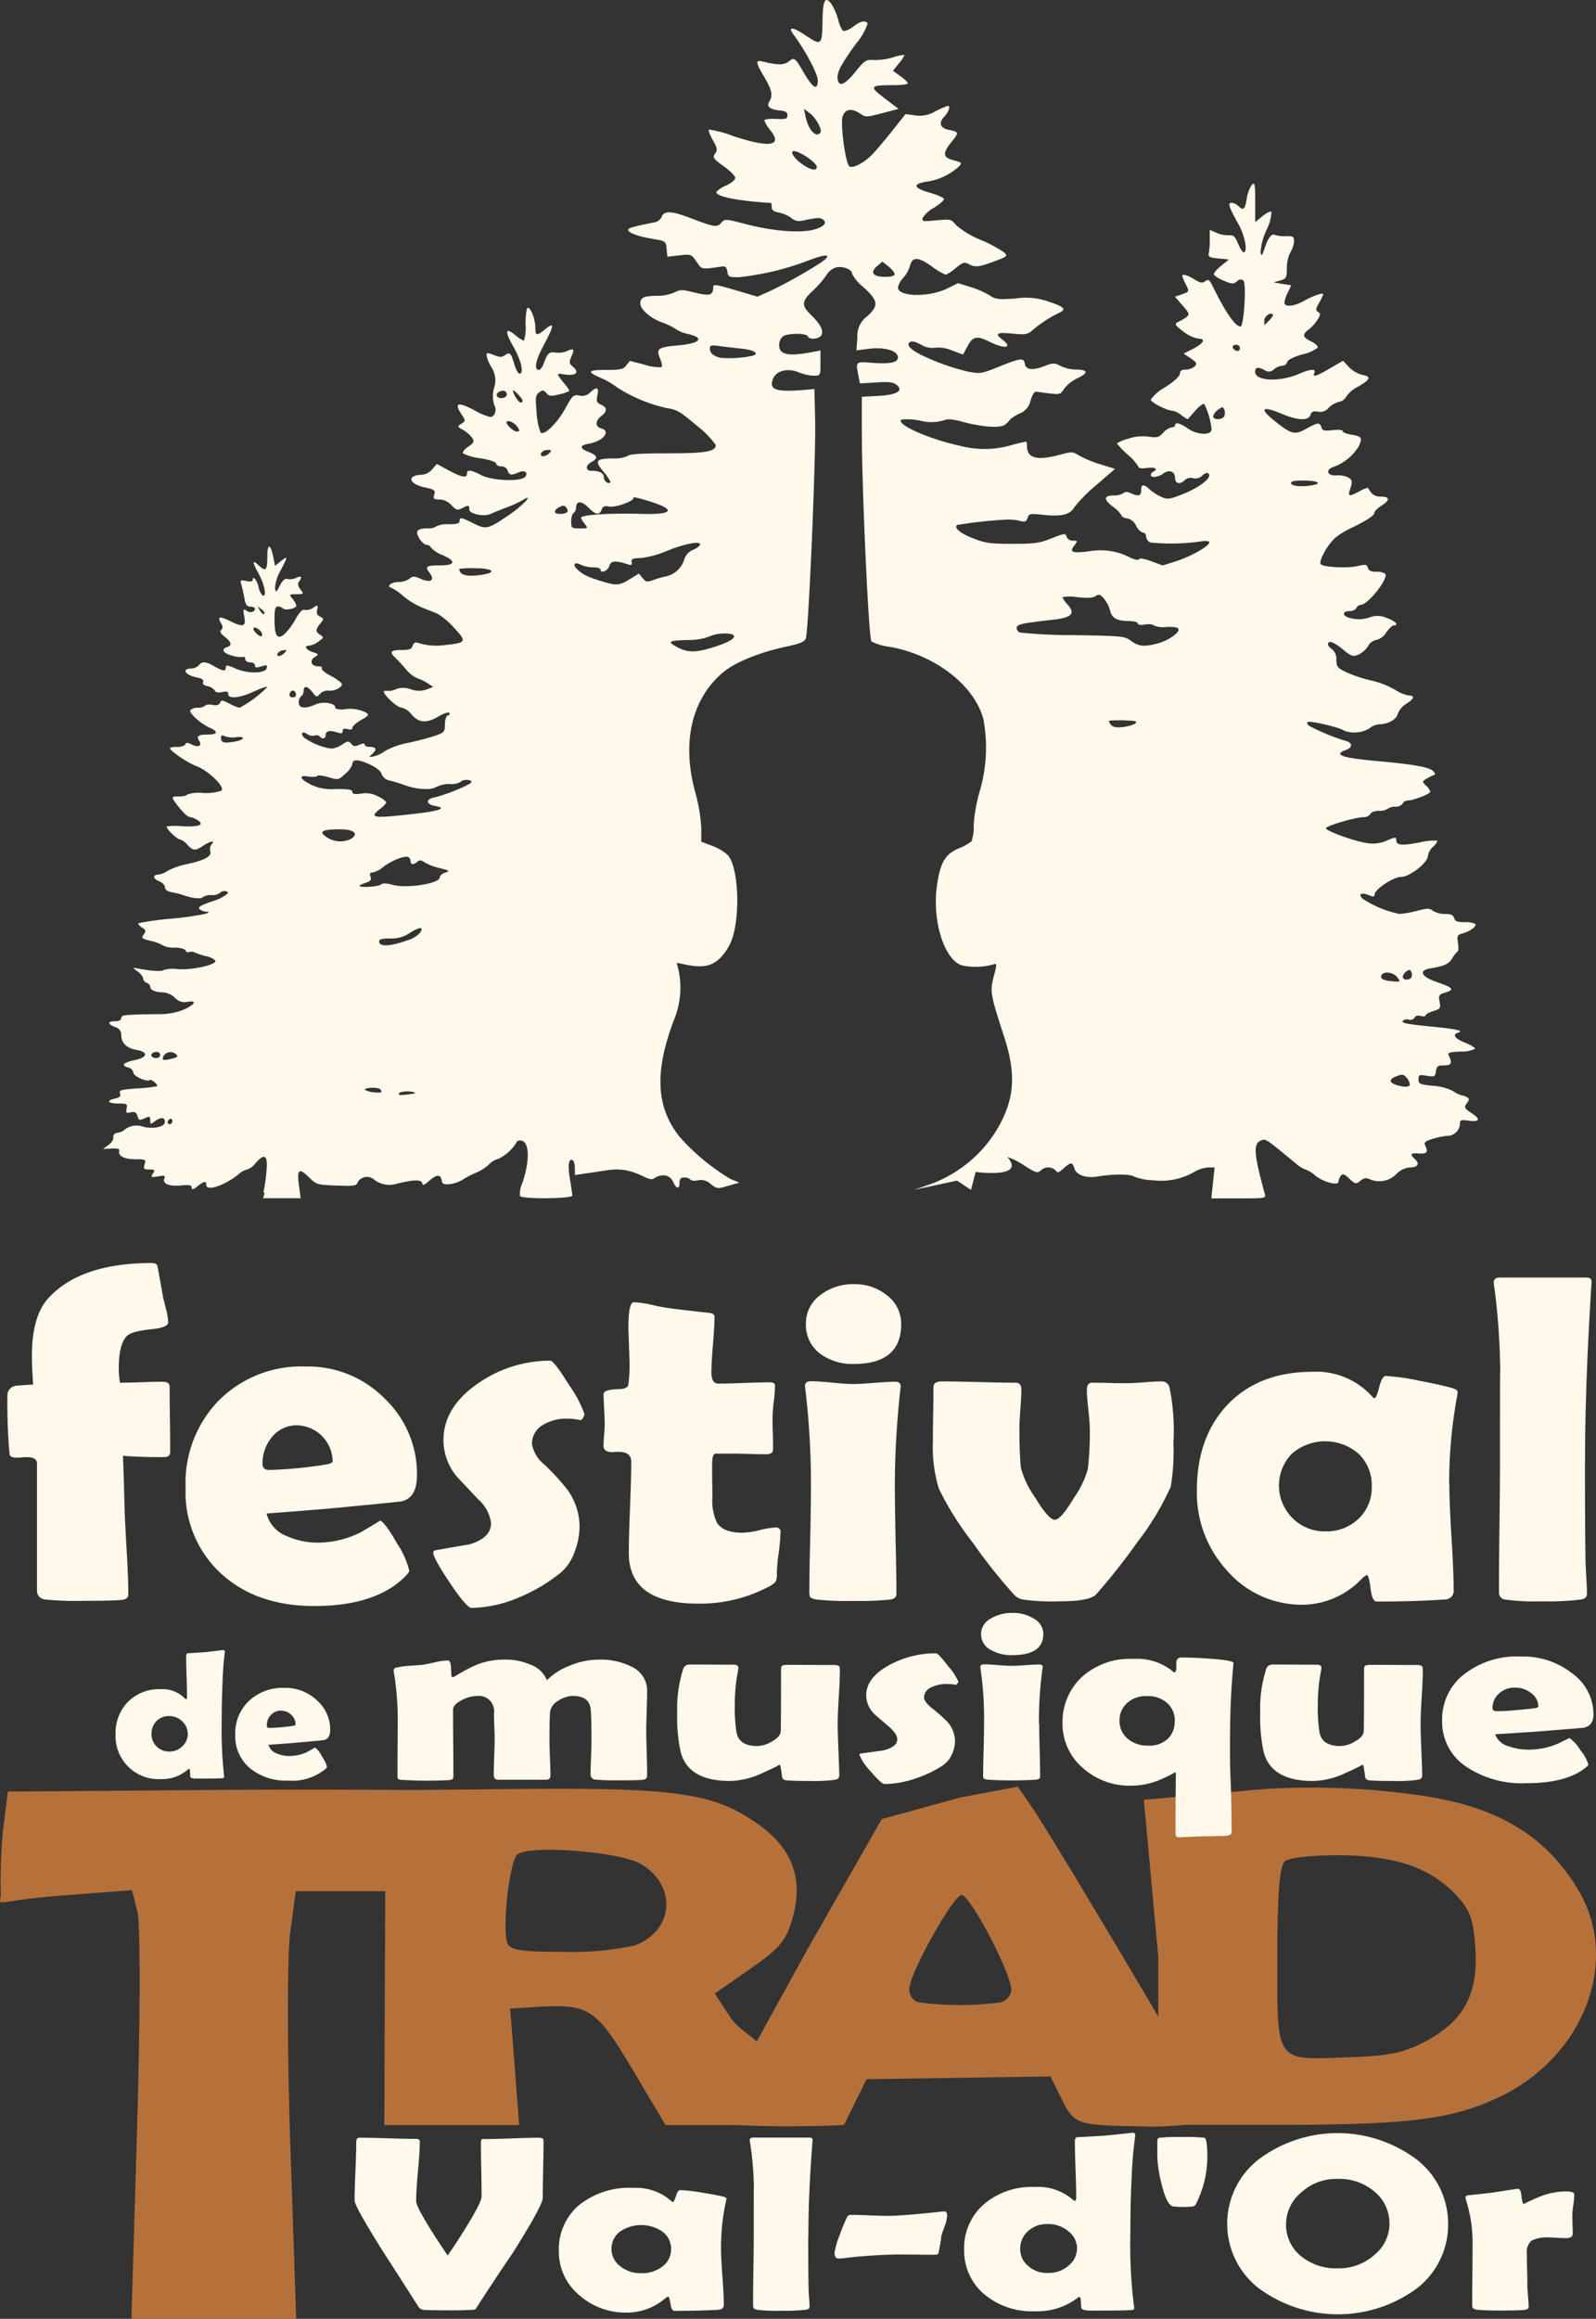 <svg xmlns="http://www.w3.org/2000/svg" width="194.171" height="281.916" viewBox="0 0 194.171 281.916">
  <rect x="0" y="0" width="194.171" height="281.916" fill="#333333" stroke="none"/>
  <defs>
    <style>
      .cls-1 {
        fill: #B6713B;
      }

      .cls-2 {
        fill: #FFF9EB;
      }
    </style>
  </defs>
  <g id="logo-footer-2" transform="translate(-27.96 -33.874)">
    <path id="Tracé_276" data-name="Tracé 276" class="cls-1" d="M201.28,282.12c4.72-2.48,6.53-5.77,6.18-11.25-.24-3.75-.63-4.81-2.52-6.78-3.12-3.23-7.41-4.64-14.19-4.66-3.27,0-5.9.29-6.46.73-.66.53-.93,4.01-.93,11.73,0,12.94-.36,12.44,8.76,12.1,4.91-.18,6.59-.53,9.17-1.88Zm-32.4-10.32-1.76-19.11,14.67-1.31a92.675,92.675,0,0,1,17.98.64c10.02,1.26,16.16,4.8,20.25,11.71,5.13,8.66.55,20.37-9.85,25.19-5.69,2.64-10.91,3.28-26.82,3.29H168.88Z"/>
    <path id="Tracé_277" data-name="Tracé 277" class="cls-1" d="M149.68,277.33a1.8,1.8,0,0,0,1.32-1.52c0-2.04-5.14-11.79-6.09-11.55-1.13.29-6.27,9.53-6.32,11.38a1.666,1.666,0,0,0,1,1.65,37.87,37.87,0,0,0,10.09.03Zm-34.85,14.22c.3-.58,5.44-9.92,11.41-20.76l9-15.76,9.58-2.63,6.97-1.31,1.66,2.42c2.95,4.32,22.44,37.14,22.44,37.92,0,.18-3.79,1.08-8.42.98-9.03-.19-8.72-.07-10.71-4.06l-1-2.03-11.19.17-11.18.17-1.38,2.78-1.37,2.78c-2.57.2-16.33.42-15.8-.7Z"/>
    <path id="Tracé_278" data-name="Tracé 278" class="cls-1" d="M105.22,270.38c4.8-1.82,5.13-7.42.58-9.95-2.63-1.46-13.34-2.27-14.88-1.11-1,.74-1.94,9.43-1.19,10.9.39.76,1.87.96,6.95.96a36.135,36.135,0,0,0,8.53-.79ZM74.8,271.8l.08-20.27,16.73-.16c19.22-.18,23.44.64,28.61,4.31,4.1,2.91,5.47,6.52,4.22,11.17-.78,2.92-1.53,3.83-5.21,6.39l-4.31,3,1.8,2.76c1.13,1.97,4.97,3.38,4.43,5.34-.1.26.96,2.14,2.33,4.18l2.5,3.71H108.93l-4.03-6.78c-4.42-7.41-5.28-7.97-11.63-7.58l-3.24.2.55,7.08.54,7.08H74.72l.07-20.42Z"/>
    <path id="Tracé_279" data-name="Tracé 279" class="cls-2" d="M106.7,249.69q0,.525-.57.57c-.38.04-1.33.06-2.84.06a27.415,27.415,0,0,1-2.91-.09.631.631,0,0,1-.57-.72q0-.675.06-2.01c.03-.91.05-1.58.05-2.03,0-1.72-.03-2.94-.08-3.66-.08-1.17-.8-1.75-2.17-1.75a3.29,3.29,0,0,0-1.8.59,1.918,1.918,0,0,0-.98,1.28c-.05.41-.08,1.62-.08,3.62q0,.69.06,2.1c.04.94.06,1.64.06,2.11,0,.32-.19.49-.56.49H88.56c-.35,0-.53-.2-.53-.6,0-.46.02-1.15.05-2.08s.06-1.62.06-2.09c0-.36-.01-.91-.04-1.65s-.04-1.29-.04-1.66a1.853,1.853,0,0,0-2.09-2.1,3.944,3.944,0,0,0-1.82.5c-.72.36-1.07.75-1.07,1.15,0,.89,0,2.23.02,4.01s.02,3.11.02,3.99c0,.25-.04.4-.12.46a1.3,1.3,0,0,1-.59.12c-.57.04-1.48.06-2.72.06-.81,0-1.72-.03-2.74-.09a1.274,1.274,0,0,1-.55-.1.749.749,0,0,1-.08-.44c0-.78,0-1.96.01-3.51.01-1.58.02-2.75.02-3.54a36.031,36.031,0,0,0-.46-5.44,1.091,1.091,0,0,1-.04-.27.347.347,0,0,1,.27-.34,9.1,9.1,0,0,1,1.6-.23c.96-.07,1.52-.11,1.71-.13.12-.02.63-.12,1.51-.31a7.325,7.325,0,0,1,1.51-.21c.25,0,.38.35.39,1.04s.06,1.01.15,1.01a1.643,1.643,0,0,0,.44-.2,19.579,19.579,0,0,1,2.71-1.41,9.269,9.269,0,0,1,3.2-.55,7.764,7.764,0,0,1,3.15.61,3.409,3.409,0,0,1,2.01,1.9,7.807,7.807,0,0,1,2.8-1.78,9.068,9.068,0,0,1,3.47-.72,8.3,8.3,0,0,1,4.12.9,3.186,3.186,0,0,1,1.8,2.9c0,.52-.02,1.31-.05,2.36s-.06,1.82-.06,2.34c0,.62.02,1.56.06,2.8s.05,2.17.05,2.78Z"/>
    <path id="Tracé_280" data-name="Tracé 280" class="cls-2" d="M130.14,236.85c0,.73-.04,1.82-.13,3.28s-.14,2.54-.14,3.27c0,.7.03,1.77.09,3.18s.1,2.47.1,3.17c0,.27-.16.43-.48.5a19.478,19.478,0,0,1-3.09.15c-1.39,0-2.37-.03-2.91-.09a.511.511,0,0,1-.46-.35c-.03-.29-.08-.59-.12-.88-.06-.46-.15-.68-.27-.68.18,0-.46.34-1.94,1a9.753,9.753,0,0,1-4.01,1c-3.38,0-5.39-1.17-6.01-3.52a19.731,19.731,0,0,1-.42-4.74,15.712,15.712,0,0,1,.71-5.3.783.783,0,0,1,.78-.6c.59,0,1.48,0,2.68.01s2.1.01,2.68.01c.39,0,.59.13.59.38a2.386,2.386,0,0,1-.03.31,20.5,20.5,0,0,0-.4,4.07,19.17,19.17,0,0,0,.21,3.51c.22,1.08,1.06,1.62,2.51,1.62a3.653,3.653,0,0,0,1.82-.57c.67-.38,1.01-.78,1.04-1.19.03-.36.04-2.83.04-7.39,0-.33.03-.52.1-.57q.12-.15.69-.15c.63,0,1.56,0,2.82.01s2.21.01,2.83.01c.39,0,.61.08.68.23a1.443,1.443,0,0,1,.03.35h0Z"/>
    <path id="Tracé_281" data-name="Tracé 281" class="cls-2" d="M144.56,238.32c0,.1-.1.23-.29.4a4.861,4.861,0,0,0-1.07-.11,4.147,4.147,0,0,0-1.9.39,1.369,1.369,0,0,0-.92,1.25c0,.34.33.78.97,1.31a18.565,18.565,0,0,1,1.82,1.6,3.568,3.568,0,0,1,.98,2.4,3.762,3.762,0,0,1-.38,1.59,3.138,3.138,0,0,1-1.11,1.36,14.421,14.421,0,0,1-3.32,1.59,12.067,12.067,0,0,1-3.77.67c-.25,0-.83-.53-1.73-1.59a6.19,6.19,0,0,1-1.32-1.96c0-.09.07-.14.21-.16.9-.13,1.8-.25,2.7-.38,1.13-.27,1.69-.73,1.69-1.35,0-.44-.33-.93-.98-1.51-1.16-.99-1.77-1.51-1.82-1.58a3.221,3.221,0,0,1-.98-2.24c0-1.47.98-2.72,2.91-3.75a11.753,11.753,0,0,1,5.58-1.37c.2,0,.7.53,1.51,1.6a6.927,6.927,0,0,1,1.21,1.83Z"/>
    <path id="Tracé_282" data-name="Tracé 282" class="cls-2" d="M154.39,243.48c0,.72.02,1.78.06,3.21.03,1.41.05,2.48.05,3.18,0,.2-.16.33-.48.37a48.23,48.23,0,0,1-5.89,0c-.29-.04-.46-.1-.52-.19a1.143,1.143,0,0,1-.04-.44c0-.68.02-1.69.06-3.05s.05-2.4.05-3.08a41.666,41.666,0,0,0-.42-6.66,1.56,1.56,0,0,1-.03-.31c0-.2.17-.29.51-.29.36,0,.9.03,1.63.09s1.3.09,1.66.09.93-.03,1.67-.08,1.3-.08,1.66-.08c.31,0,.46.1.46.29a1.589,1.589,0,0,1-.04.28,46.656,46.656,0,0,0-.42,6.66Zm.5-10.95q0,2.565-3.75,2.57a5.028,5.028,0,0,1-2.67-.65,2.128,2.128,0,0,1,.04-3.8,4.9,4.9,0,0,1,2.63-.68,4.678,4.678,0,0,1,2.59.69,2.16,2.16,0,0,1,1.17,1.87Z"/>
    <path id="Tracé_283" data-name="Tracé 283" class="cls-2" d="M170.89,243.13a2.84,2.84,0,0,0-.86-2.14,3.478,3.478,0,0,0-2.57-.91A3.359,3.359,0,0,0,165,241a2.874,2.874,0,0,0-.84,2.09,2.8,2.8,0,0,0,.93,2.12,3.737,3.737,0,0,0,2.57.89,3.235,3.235,0,0,0,2.43-.88,2.829,2.829,0,0,0,.78-2.1Zm6.71,1.98v2.14c0,.81.03,2.05.1,3.7s.1,4.79.1,5.61c0,.3-.2.46-.6.5-1.58.08-2.88.04-4.29.12-.69.04-1.21.06-1.55.06-.26,0-.38-.15-.38-.45,0-.59,0-3.39.01-4.58s.02-2.08.02-2.67c0-.14-.05-.21-.17-.21.2,0-.31.27-1.55.83a8.985,8.985,0,0,1-3.59.81,8.553,8.553,0,0,1-6.21-2.34,7.035,7.035,0,0,1-2.26-5.24,7.464,7.464,0,0,1,2.18-5.47,8.661,8.661,0,0,1,6.4-2.36,6.9,6.9,0,0,1,4.68,1.39,1.592,1.592,0,0,0,.39.27.8.8,0,0,0,.19-.61v-.65a.57.57,0,0,1,.65-.57c1.05,0,2.23.05,3.55.15,1.84.13,2.76.31,2.76.52l-.03.35q-.39,4.05-.39,8.69Z"/>
    <path id="Tracé_284" data-name="Tracé 284" class="cls-2" d="M201.06,236.85c0,.73-.04,1.82-.13,3.28s-.14,2.54-.14,3.27c0,.7.03,1.77.09,3.18s.1,2.47.1,3.17c0,.27-.16.43-.48.5a19.322,19.322,0,0,1-3.08.15q-2.1,0-2.91-.09a.49.49,0,0,1-.46-.35c-.03-.29-.08-.59-.12-.88-.06-.46-.15-.68-.27-.68.18,0-.46.34-1.94,1a9.753,9.753,0,0,1-4.01,1c-3.38,0-5.39-1.17-6.01-3.52a19.731,19.731,0,0,1-.42-4.74,15.712,15.712,0,0,1,.71-5.3.783.783,0,0,1,.78-.6c.59,0,1.48,0,2.68.01s2.09.01,2.68.01c.4,0,.59.13.59.38a2.385,2.385,0,0,1-.03.31,20.5,20.5,0,0,0-.4,4.07,19.17,19.17,0,0,0,.21,3.51c.23,1.08,1.07,1.62,2.51,1.62a3.653,3.653,0,0,0,1.82-.57c.67-.38,1.01-.78,1.04-1.19.03-.36.04-2.83.04-7.39,0-.33.03-.52.1-.57q.12-.15.69-.15c.63,0,1.56,0,2.82.01s2.21.01,2.83.01c.38,0,.61.08.67.23a1.443,1.443,0,0,1,.03.35h0Z"/>
    <path id="Tracé_285" data-name="Tracé 285" class="cls-2" d="M215.12,241.35a2.027,2.027,0,0,0-.85-1.61,3.066,3.066,0,0,0-2.01-.69,2.706,2.706,0,0,0-1.99.78,2.3,2.3,0,0,0-.73,1.7c0,.26.18.39.53.39.95,0,2.42-.12,4.41-.34.42-.05.63-.12.63-.23Zm6.71.89c0,1-.42,1.55-1.25,1.7-.14.01-1.46.12-3.97.32-1.51.13-3.75.28-6.75.46a2.373,2.373,0,0,0,1.63,1.46,7.336,7.336,0,0,0,2.53.41,9.007,9.007,0,0,0,3.43-.71c.48-.23.97-.47,1.45-.7a4.546,4.546,0,0,1,1.34,1.5,4.8,4.8,0,0,1,.96,1.72c0,.07-.1.19-.29.34q-2.34,1.935-7.27,1.93a12.153,12.153,0,0,1-7.36-2.05,6.519,6.519,0,0,1-2.87-5.56,6.9,6.9,0,0,1,2.57-5.55,10.451,10.451,0,0,1,7.02-2.24,9.622,9.622,0,0,1,6.25,2.06,6.13,6.13,0,0,1,2.57,4.9Z"/>
    <path id="Tracé_286" data-name="Tracé 286" class="cls-2" d="M50.8,244.65a2.035,2.035,0,0,0-.66-1.49,2.2,2.2,0,0,0-1.6-.65,2.05,2.05,0,0,0-1.58.65,2.2,2.2,0,0,0-.57,1.53,2.116,2.116,0,0,0,2.15,2.13,2.233,2.233,0,0,0,1.62-.65,2.09,2.09,0,0,0,.65-1.52Zm4.53-9.91c0-.16-.03.08-.1.71-.09.8-.16,1.82-.2,3.06-.06,1.41-.1,3.01-.1,4.81a50.518,50.518,0,0,0,.28,6.34c.01.14.02.23.02.26,0,.08-.06.12-.18.14-.29.03-1.35.05-3.19.05-.44,0-.68-.07-.75-.22-.01-.27-.03-.55-.05-.82a.285.285,0,0,0-.09-.17.562.562,0,0,0-.18.13,4.709,4.709,0,0,1-3.25,1.14,5.227,5.227,0,0,1-5.52-5.44,5.426,5.426,0,0,1,1.43-3.87,5.325,5.325,0,0,1,4.09-1.62,3.751,3.751,0,0,1,2.82,1.04c.12.12.19.17.24.17.08,0,.11-.09.11-.28,0-.55-.01-1.38-.05-2.48s-.05-1.92-.05-2.47c0-.21.06-.33.19-.35.51-.03,1.22-.07,2.12-.13,1.61-.19,2.32-.27,2.13-.27a.239.239,0,0,1,.27.27Z"/>
    <path id="Tracé_287" data-name="Tracé 287" class="cls-2" d="M63.92,243.53a1.6,1.6,0,0,0-.53-1.18,1.776,1.776,0,0,0-1.26-.5,1.6,1.6,0,0,0-1.25.57,1.817,1.817,0,0,0-.46,1.24c0,.19.11.29.33.29a24.351,24.351,0,0,0,2.77-.24c.26-.03.4-.1.4-.17Zm4.21.66c0,.73-.27,1.14-.78,1.24-.09.01-.92.1-2.49.24-.94.09-2.36.2-4.23.33a1.572,1.572,0,0,0,1.02,1.06,3.776,3.776,0,0,0,1.58.3,5.054,5.054,0,0,0,2.16-.51c.3-.18.61-.35.91-.52a3.288,3.288,0,0,1,.84,1.1,3.786,3.786,0,0,1,.6,1.26c0,.05-.06.13-.18.25A6.386,6.386,0,0,1,63,250.35a6.912,6.912,0,0,1-4.62-1.49,5.079,5.079,0,0,1-1.8-4.07,5.439,5.439,0,0,1,1.61-4.07,5.986,5.986,0,0,1,4.4-1.64,5.5,5.5,0,0,1,3.92,1.51,4.73,4.73,0,0,1,1.62,3.59Z"/>
    <path id="Tracé_288" data-name="Tracé 288" class="cls-2" d="M82.33,314.75c-1.7,0-2.66-.02-2.9-.06a.874.874,0,0,1-.6-.43q-2.145-3.36-4.32-6.73-3.4-5.415-3.41-6.13c0-.79.03-1.97.1-3.54s.1-2.76.1-3.54c0-.37.13-.55.38-.55.75,0,1.9.02,3.43.07s2.68.07,3.45.07c.31,0,.47.1.47.31,0,.81-.07,2.02-.22,3.63s-.22,2.83-.22,3.63q0,.93,3.83,6.61c.69-.98,1.48-2.19,2.36-3.62,1.18-1.93,1.77-3.11,1.77-3.55,0-.73-.01-1.82-.04-3.27s-.04-2.55-.04-3.27c0-.27.06-.42.17-.45h.6c.69,0,1.74-.03,3.14-.08s2.45-.08,3.14-.08q.57,0,.57.36c0,.77-.02,1.92-.05,3.47s-.05,2.71-.05,3.48c0,.62-1.24,2.88-3.71,6.8q-1.47,2.115-4.24,6.38a1.843,1.843,0,0,1-.25.37,1.538,1.538,0,0,1-.48.07c-.64.04-1.63.06-2.98.06Z"/>
    <path id="Tracé_289" data-name="Tracé 289" class="cls-2" d="M115.68,307.23c0,.77.06,1.9.17,3.42s.17,2.65.17,3.4c0,.4-.22.61-.66.64-1.56.09-3.34.13-5.35.13-.24,0-.4-.29-.48-.86s-.18-.86-.29-.87a1.844,1.844,0,0,0-.4.25,7.139,7.139,0,0,1-4.52,1.69,8.492,8.492,0,0,1-6.09-2.3,6.8,6.8,0,0,1-2.28-5.13,7.072,7.072,0,0,1,2.35-5.55,9.745,9.745,0,0,1,6.71-2.18,6.486,6.486,0,0,1,4.67,1.64.188.188,0,0,0,.13.07q.165,0,.39-.72c.14-.48.32-.72.52-.72a20.435,20.435,0,0,1,2.66.31c1.24.2,2.14.37,2.68.51.19.06.28.14.28.24a2.048,2.048,0,0,1-.06.31,26.243,26.243,0,0,0-.6,5.71Zm-6.07.09a2.618,2.618,0,0,0-1.01-2.1,4.589,4.589,0,0,0-5.25-.01,2.633,2.633,0,0,0,.05,4.17,3.885,3.885,0,0,0,2.56.86,4.03,4.03,0,0,0,2.62-.83,2.59,2.59,0,0,0,1.02-2.11Z"/>
    <path id="Tracé_290" data-name="Tracé 290" class="cls-2" d="M126.29,305.71c0,2.71.01,4.8.04,6.25,0,.23.02.62.06,1.18.04.51.06.9.06,1.18,0,.21-.16.33-.47.37a25.652,25.652,0,0,1-3.05.12,20.67,20.67,0,0,1-2.88-.12c-.28-.05-.43-.18-.47-.4v-.64c0-.88.01-2.21.04-3.97s.04-3.08.04-3.96c0-4.18,0-6.08.02-5.71a38.557,38.557,0,0,0-.47-5.68.963.963,0,0,1-.04-.25c0-.22.16-.33.49-.33h6.73c.31,0,.46.1.43.31l-.02.27q-.5,6.435-.49,11.39Z"/>
    <path id="Tracé_291" data-name="Tracé 291" class="cls-2" d="M143.19,303.21a3.994,3.994,0,0,1-.26,1.21c-.15.4-.29.8-.43,1.21q-.075.75-.36,2.16-.06.21-.45.21c-.48,0-1.2,0-2.16-.02-.96,0-1.69-.01-2.18-.01-1.32,0-3.09.09-5.31.28-.13.01-.46.05-1.02.12a8.216,8.216,0,0,1-1.04.09c-.33,0-.49-.24-.49-.73a9.992,9.992,0,0,1,.64-2.16,21.712,21.712,0,0,1,.9-2.18.509.509,0,0,1,.49-.24c.49,0,1.22.02,2.2.06s1.71.06,2.21.06c1.03,0,2.73-.12,5.11-.36,1.24-.13,1.83-.19,1.75-.19.26,0,.4.16.4.49Z"/>
    <path id="Tracé_292" data-name="Tracé 292" class="cls-2" d="M166.1,293.53c0-.22-.05.11-.15.98-.14,1.1-.25,2.52-.32,4.24q-.15,2.925-.15,6.65a60.868,60.868,0,0,0,.43,8.77,2.784,2.784,0,0,1,.04.36c0,.11-.09.17-.28.19-.45.05-2.12.07-4.99.07-.68,0-1.07-.1-1.17-.31-.03-.38-.05-.76-.08-1.13a.4.4,0,0,0-.15-.24,1.067,1.067,0,0,0-.28.18,8.07,8.07,0,0,1-5.09,1.58,9.043,9.043,0,0,1-6.37-2.21,6.908,6.908,0,0,1-2.28-5.31A7.064,7.064,0,0,1,147.5,302a8.971,8.971,0,0,1,6.41-2.24,6.4,6.4,0,0,1,4.43,1.43c.18.16.3.24.38.24.11,0,.17-.13.17-.39,0-.77-.02-1.91-.08-3.43s-.08-2.66-.08-3.42c0-.29.1-.45.3-.49.8-.03,1.91-.09,3.32-.18,2.51-.25,3.62-.37,3.33-.37.28,0,.41.12.41.37Zm-7.1,13.7a2.676,2.676,0,0,0-1.04-2.07,3.741,3.741,0,0,0-2.51-.89,3.391,3.391,0,0,0-2.46.89,2.846,2.846,0,0,0-.91,2.12,2.628,2.628,0,0,0,.92,2.04,3.389,3.389,0,0,0,2.45.89,3.677,3.677,0,0,0,2.52-.89,2.727,2.727,0,0,0,1.02-2.1Z"/>
    <path id="Tracé_293" data-name="Tracé 293" class="cls-2" d="M174.84,296.45a12.65,12.65,0,0,1-1.38,5.38.508.508,0,0,1-.43.3,11.112,11.112,0,0,1-2.31,0c-.54-.06-1.02-.98-1.45-2.77a15.386,15.386,0,0,1-.51-3.35v-1.83c0-.23.08-.36.23-.4a19.542,19.542,0,0,1,2.69-.09,20.608,20.608,0,0,1,2.83.09c.23.08.34.97.34,2.68Z"/>
    <path id="Tracé_294" data-name="Tracé 294" class="cls-2" d="M204.14,304.25a9.8,9.8,0,0,1-3.75,7.8,16.221,16.221,0,0,1-19.36-.03,9.923,9.923,0,0,1,0-15.57,16.021,16.021,0,0,1,19.32,0,9.861,9.861,0,0,1,3.79,7.8Zm-7.14-.03a4.957,4.957,0,0,0-1.71-3.8,6.526,6.526,0,0,0-4.58-1.64,6.262,6.262,0,0,0-4.5,1.7,4.994,4.994,0,0,0-1.79,3.77,4.907,4.907,0,0,0,1.68,3.8,6.656,6.656,0,0,0,4.62,1.6,6.471,6.471,0,0,0,4.52-1.69,4.915,4.915,0,0,0,1.77-3.74Z"/>
    <path id="Tracé_295" data-name="Tracé 295" class="cls-2" d="M219.31,305.4c0,.39-.27.58-.81.58-.24,0-.59-.01-1.05-.04s-.8-.04-1.03-.04a4.067,4.067,0,0,0-2.13.39,1.787,1.787,0,0,0-.57,1.57c0,.43,0,1.08.03,1.95s.03,1.52.03,1.95c0,.29.03.72.08,1.29s.08,1,.08,1.27c0,.24-.21.37-.62.4-.6.04-1.53.06-2.77.06s-2.15-.03-2.86-.09c-.42-.04-.62-.2-.62-.49,0-.8,0-1.99.02-3.57s.02-2.78.02-3.57a17.369,17.369,0,0,0-.81-5.77.685.685,0,0,1-.04-.22c0-.15.09-.25.28-.3q1.035-.09,3.03-.33c1.98-.31,3.01-.46,3.07-.46.23,0,.37.31.43.94s.18.94.34.94c-.18,0,.34-.26,1.54-.78a8.777,8.777,0,0,1,3.49-.78q1.05,0,1.05.36a9.99,9.99,0,0,1-.11,1.22c-.08.57-.12.97-.13,1.22,0,.29,0,.67.02,1.15.02.59.04.97.04,1.16Z"/>
    <path id="Tracé_296" data-name="Tracé 296" class="cls-1" d="M44.64,292.37c.39-12.88.41-24.61.04-26.06l-.66-2.64-8.8.68c-7.92.62-7.38,1.47-7.16-.05a65.987,65.987,0,0,1,.23-7.53l.63-5.08,24-.19c13.2-.11,26.74.01,26.74.01l.68,5.32v6.97H63.94l-.68,5.1c-.37,2.8-.36,14.5.03,25.99l.7,20.9H43.95l.7-23.41h0Z"/>
    <path id="Tracé_297" data-name="Tracé 297" class="cls-2" d="M48.67,210.36c0,.45-.25.67-.76.67-2.11,0-3.77-.06-4.99-.17q.09,2.085.18,5.82c.02,1.06.11,2.9.26,5.52q.21,3.54.21,5.52c0,.39-.27.61-.82.67-.67.07-2.33.11-4.98.11a33.688,33.688,0,0,1-4.31-.17,1.053,1.053,0,0,1-1-1.14V211.84q0-.81-1.17-.81a6.2,6.2,0,0,0-.66.03,6.2,6.2,0,0,1-.66.03c-.55,0-.83-.15-.85-.45a69.346,69.346,0,0,1-.26-7.05,1.191,1.191,0,0,1,1.11-1.25c.66-.06,1.34-.1,2.02-.14q-.15-2.235-.15-3.48c0-3.19.66-5.52,1.96-6.97q3.9-4.32,12.61-4.32c.39,0,.62.11.7.33.16.84.38,2.07.67,3.71.02.15.15.67.38,1.56a6.715,6.715,0,0,1,.26,1.59c0,.45-.69.73-2.08.86-1.6.17-2.59.45-2.96.84-.65.67-.97,1.98-.97,3.93a9.525,9.525,0,0,0,.15,1.73q.825,0,2.55-.06t2.61-.06c.59,0,.88.2.88.61,0,.87,0,2.19.03,3.94s.03,3.07.03,3.94Z"/>
    <path id="Tracé_298" data-name="Tracé 298" class="cls-2" d="M78.69,213.21c0,1.88-.64,2.94-1.91,3.2q-.33.06-6.07.61-3.465.36-10.32.86a3.99,3.99,0,0,0,2.49,2.76,9.16,9.16,0,0,0,3.87.78A11.562,11.562,0,0,0,72,220.08c.74-.45,1.49-.89,2.23-1.34.41.19,1.1,1.13,2.07,2.84a10.135,10.135,0,0,1,1.45,3.26c0,.13-.15.34-.44.64q-3.57,3.645-11.11,3.65-6.975,0-11.26-3.87a13.4,13.4,0,0,1-4.4-10.5,14.4,14.4,0,0,1,3.93-10.51,14.165,14.165,0,0,1,10.73-4.24,13.069,13.069,0,0,1,9.56,3.9,12.621,12.621,0,0,1,3.93,9.28Zm-10.26-1.7a4.441,4.441,0,0,0-4.37-4.35,3.809,3.809,0,0,0-3.05,1.48,4.925,4.925,0,0,0-1.11,3.2c0,.5.27.75.82.75a53.284,53.284,0,0,0,6.74-.64c.65-.09.97-.24.97-.45Z"/>
    <path id="Tracé_299" data-name="Tracé 299" class="cls-2" d="M99.07,205.79a1.308,1.308,0,0,1-.44.75,7.059,7.059,0,0,0-1.64-.19,5.447,5.447,0,0,0-2.9.72,2.625,2.625,0,0,0-1.41,2.37,4.1,4.1,0,0,0,1.5,2.48,28.5,28.5,0,0,1,2.79,3.04,7.715,7.715,0,0,1,1.5,4.54,8.724,8.724,0,0,1-.59,3.01,5.876,5.876,0,0,1-1.7,2.56,20.665,20.665,0,0,1-5.07,3.01,15.481,15.481,0,0,1-5.78,1.28c-.39,0-1.27-1.01-2.62-3.02s-2.04-3.25-2.04-3.69c0-.17.11-.27.32-.31,1.37-.24,2.75-.48,4.13-.72,1.72-.52,2.58-1.37,2.58-2.56a4.539,4.539,0,0,0-1.5-2.84c-1.78-1.88-2.71-2.87-2.79-2.98a6.971,6.971,0,0,1-1.5-4.24c0-2.79,1.49-5.15,4.46-7.11a15.355,15.355,0,0,1,8.53-2.59c.31,0,1.08,1,2.32,3a14.33,14.33,0,0,1,1.85,3.5Z"/>
    <path id="Tracé_300" data-name="Tracé 300" class="cls-2" d="M122.91,220.17a21.16,21.16,0,0,1-.22,2.54,20.854,20.854,0,0,0-.22,2.49,1.853,1.853,0,0,1-.18,1.02,3.59,3.59,0,0,1-.97.64,17.813,17.813,0,0,1-8.39,1.98q-8.475,0-8.47-6.16c0-1.23.05-3.07.15-5.53s.15-4.31.15-5.53q0-1.23-1.5-1.23h-.38c-.18.02-.3.03-.38.03q-1.11,0-1.11-.75c0-.3.02-.75.07-1.37s.07-1.07.07-1.37c0-.39-.03-.98-.07-1.78s-.07-1.39-.07-1.78.62-.58,1.88-.61c.7-.02,1.08-.2,1.14-.56a19.1,19.1,0,0,0,.12-3.34c-.08-2.4-.12-3.54-.12-3.43,0-2.15.21-3.23.65-3.23a11.14,11.14,0,0,1,2.26.33,23.269,23.269,0,0,0,2.32.42c1,.13,2.5.31,4.52.53.49.04.73.2.73.47,0,.74-.06,1.87-.19,3.37s-.19,2.64-.19,3.4c0,.91.28,1.37.85,1.37.68,0,1.72-.03,3.11-.08s2.43-.08,3.14-.08c.43,0,.64.14.64.42a17.961,17.961,0,0,1-.15,1.92,18.148,18.148,0,0,0-.15,1.92c0,.42,0,1.1.03,1.95s.03,1.5.03,1.95c0,.39-.28.59-.85.59-.39,0-1.05-.01-1.96-.04s-1.57-.04-1.96-.04h-2.2c-.29,0-.44.41-.44,1.23v1.98q.03,1.335.03,1.98a6.582,6.582,0,0,0,.56,3.23c.53.8,1.56,1.2,3.11,1.2a10.19,10.19,0,0,0,2.1-.32,10.184,10.184,0,0,1,1.92-.32.548.548,0,0,1,.62.61Z"/>
    <path id="Tracé_301" data-name="Tracé 301" class="cls-2" d="M136.84,215.55q0,2.04.09,6.06c.06,2.68.09,4.7.09,6.03,0,.39-.24.62-.73.7a36.027,36.027,0,0,1-4.49.17,36.636,36.636,0,0,1-4.52-.17c-.43-.07-.69-.19-.79-.36a2.938,2.938,0,0,1-.06-.84c0-1.28.03-3.21.09-5.78s.09-4.51.09-5.81a96.763,96.763,0,0,0-.65-12.6,5.6,5.6,0,0,1-.06-.59c0-.37.26-.56.79-.56s1.38.06,2.51.17,1.97.17,2.54.17,1.42-.05,2.55-.14,1.98-.14,2.55-.14c.47,0,.7.19.7.56,0,.07-.02.25-.06.53a108.066,108.066,0,0,0-.65,12.6Zm.76-20.7q0,4.845-5.75,4.85a6.554,6.554,0,0,1-4.08-1.23,4.316,4.316,0,0,1-1.76-3.62,4.229,4.229,0,0,1,1.82-3.57,6.42,6.42,0,0,1,4.02-1.28,6.172,6.172,0,0,1,3.96,1.31A4.314,4.314,0,0,1,137.6,194.85Z"/>
    <path id="Tracé_302" data-name="Tracé 302" class="cls-2" d="M170.71,209a26.254,26.254,0,0,1-.32,5.63,32.806,32.806,0,0,1-4.05,6.72,76.345,76.345,0,0,1-5.01,6.35c-.51.58-2.04.86-4.6.86a25.594,25.594,0,0,1-4.34-.22,2.043,2.043,0,0,1-1.03-.56,64.129,64.129,0,0,1-5.01-6.3,37.317,37.317,0,0,1-4.16-6.6,17.1,17.1,0,0,1-.73-5.77c0-.72,0-1.82.03-3.27s.03-2.56.03-3.3c0-.48.34-.72,1.03-.72,1,0,2.5.03,4.5.08s3.5.08,4.5.08c.45,0,.67.29.67.86,0,.52-.04,1.31-.12,2.35s-.12,1.84-.12,2.38q0,2.895.18,4.74a11.06,11.06,0,0,0,1.7,3.57q1.665,2.76,2.43,2.76c.51,0,1.27-.9,2.35-2.7a11.509,11.509,0,0,0,1.67-3.46,40.672,40.672,0,0,0,.24-4.79c0-.54-.06-1.35-.18-2.44s-.18-1.89-.18-2.41c0-.58.21-.86.62-.86.47,0,1.17,0,2.1.03s1.63.03,2.1.03,1.18-.04,2.13-.11,1.66-.11,2.13-.11a.96.96,0,0,1,.97.72,26.452,26.452,0,0,1,.5,6.46Z"/>
    <path id="Tracé_303" data-name="Tracé 303" class="cls-2" d="M204.29,214.4q0,2.145.26,6.38c.18,2.82.26,4.94.26,6.35a1.043,1.043,0,0,1-1.03,1.2q-3.63.255-8.33.25c-.37,0-.62-.53-.75-1.6s-.28-1.61-.45-1.63a2.62,2.62,0,0,0-.62.47,10.058,10.058,0,0,1-7.04,3.15,12.043,12.043,0,0,1-9.47-4.29,13.974,13.974,0,0,1-3.55-9.59q0-6.435,3.67-10.37,3.81-4.065,10.44-4.07a9.122,9.122,0,0,1,7.27,3.07c.08.09.15.14.21.14q.27,0,.6-1.35t.81-1.35a27.226,27.226,0,0,1,4.13.59c1.93.37,3.32.69,4.16.95.29.11.44.26.44.45a4.929,4.929,0,0,1-.09.59,57.881,57.881,0,0,0-.94,10.67Zm-9.44.17a5.275,5.275,0,0,0-1.57-3.92,6.188,6.188,0,0,0-8.17-.02,5.566,5.566,0,0,0,.09,7.8,5.454,5.454,0,0,0,3.99,1.62,5.615,5.615,0,0,0,4.08-1.55,5.244,5.244,0,0,0,1.58-3.94Z"/>
    <path id="Tracé_304" data-name="Tracé 304" class="cls-2" d="M220.79,211.56q0,7.605.06,11.68c0,.43.03,1.16.09,2.2.06.95.09,1.68.09,2.2,0,.39-.24.62-.73.7a33.376,33.376,0,0,1-4.75.22,27.161,27.161,0,0,1-4.49-.22.839.839,0,0,1-.73-.75v-1.2q0-2.475.06-7.43c.04-3.3.06-5.76.06-7.4,0-7.8,0-11.36.03-10.67a84.15,84.15,0,0,0-.73-10.62,2.593,2.593,0,0,1-.06-.47c0-.41.25-.61.76-.61h10.47c.49,0,.71.19.67.58l-.03.5q-.765,12.045-.76,21.29Z"/>
    <path id="Tracé_305" data-name="Tracé 305" class="cls-2" d="M127.77,50c.26-.36-.55-1.82-1.32-2.39l-.68-.5.21,1C126.32,49.68,127.26,50.69,127.77,50Zm-.44,4.17c0-.51-2.05-1.92-2.79-1.92-.5,0-.03.8.88,1.48C126.52,54.54,127.33,54.73,127.33,54.17ZM136.8,67.2c0-.18-.34-.6-.74-.93l-.75-.59-.62.53c-.92.78-.53,1.32.92,1.32C136.41,67.53,136.8,67.42,136.8,67.2Zm46.02,4.9c-.34-.29-1.05.23-1.04.75v.57l.59-.59c.33-.33.53-.66.45-.72h0Zm-4.01,4.07a.422.422,0,0,0-.44-.38c-.46,0-.59.3-.25.59S178.81,76.56,178.81,76.17Zm-59.37.97c1-.25.31-.72-1.3-.88-.88-.1-2.1-.23-2.72-.32-.95-.13-1.1-.08-1.1.33,0,.53.46.92,1.33,1.11a13.436,13.436,0,0,0,3.79-.24ZM89.62,81.83a.462.462,0,0,0-.3-.43c-.48-.13-1.13.33-.89.65.28.4,1.19.23,1.19-.22Zm1.92.77c0-.27-1.16-1.48-1.17-1.23-.02.35.68,1.45.93,1.45a.229.229,0,0,0,.24-.23Zm85.38,1.85a1.054,1.054,0,0,0-.02-.78c-.16-.38-.23-.37-.77.04a1.436,1.436,0,0,0-.58.79c0,.46,1.16.43,1.37-.04ZM90.94,85.82c-.32-.51-1.08-.9-1.32-.69s.77,1.21,1.21,1.21C91.18,86.34,91.21,86.24,90.94,85.82Zm3.86,3.14c.31-.31.27-.38-.23-.38a.881.881,0,0,0-.77.38c-.09.22,0,.38.23.38A1.249,1.249,0,0,0,94.8,88.96Zm93.41,3.77c.35-.3-.63-.48-2.38-.42-.91.01-1.1.42-.3.62a6.422,6.422,0,0,0,2.68-.21ZM96.98,96.15c.08-.11.03-.36-.12-.56-.2-.27-.39-.3-.78-.1-.82.43-.81.86,0,.86a1.473,1.473,0,0,0,.89-.21h0Zm2.12,1.4a2.45,2.45,0,0,1-.46-.72c0-.37,3.47-.59,7.27-.48,3.96.12,4.39-.49,1.06-1.53-1.17-.37-2.05-.57-1.96-.45.26.35-2.16,1.26-2.95,1.09-.55-.12-.76-.01-.91.37-.27.73-.72.66-1.63-.27-.82-.83-1.48-.81-1.48.05a.805.805,0,0,1-.29.63c-.16.08-.3.54-.3,1.02,0,.82.06.86,1.05.86s1.04,0,.59-.56h0Zm-12.33,6.17c1.69-.29,1.07-.76-1-.76a11.717,11.717,0,0,0-1.93.07c0,.79.97,1.02,2.92.7h0Zm17.98.47.93-.59.46.55c.42.51.52.52,1.43.2a9.664,9.664,0,0,1,1.41-.4,3.006,3.006,0,0,0,2.19-1.93,1.848,1.848,0,0,1,1.11-1.3c.47-.21.86-.5.86-.66,0-.45-1.97-.06-4.11.82a11.462,11.462,0,0,1-3.14.84c-.97.02-1.17.12-1.09.49.08.35-.03.42-.44.28-1.55-.5-2.08-.46-2.28.21-.19.61-1.07.94-1.07.4,0-.14-.39-.25-.89-.25a3.909,3.909,0,0,1-1.47-.3c-.81-.43-1.1-.05-.43.57.68.64,1.3.93,3.2,1.5,1.61.48,1.95.44,3.33-.44Zm-44.99,3.75c-.51-.42-.52-.41-.18.15.2.32.44.52.54.43s-.06-.35-.35-.58Zm-.28,2.5c-.68-.58-.98-.15-.31.46.35.33.6.42.67.23.07-.16-.09-.48-.35-.7Zm109.31,1.66c1.3-.33,2.72-1.32,2.54-1.77-.08-.19-.62-.27-1.47-.23a2.906,2.906,0,0,1-1.54-.19c-.1-.14-.58-.19-1.07-.11-.55.1-.87.05-.87-.14,0-.15-.47-.28-1.06-.28-1.47,0-2.1-.36-2.32-1.31a3.756,3.756,0,0,0-.74-1.43c-.46-.51-.63-.56-1.01-.3-.31.23-.97.27-2.24.14a5.027,5.027,0,0,0-1.8,0,3.4,3.4,0,0,0,.66.92c.94,1.08.49,1.55-1.72,1.81-3.89.44-4.4.55-4.5.96a.606.606,0,0,0,.44.61,62.881,62.881,0,0,0,6.59.31c5.87.1,6.08.12,6.9.71.94.67,1.54.73,3.21.31h0Zm-53.45.26c2.23-.74,2.59-1.47.75-1.47a4.666,4.666,0,0,0-1.88.38,6.652,6.652,0,0,1-2.29.41c-2.66.06-2.88.18-1.56.88,1.36.72,2.4.68,4.98-.19Zm-52.77.88c.34-.35.32-.39-.16-.31a.948.948,0,0,0-.68.4c-.18.45.38.39.85-.09Zm1.39,4.98c-.12-.53-.65-.5-.78.05-.05.22.11.39.39.39C63.88,118.66,64.02,118.5,63.96,118.22Zm101.51,3.27a18.657,18.657,0,0,0-2.59,0,.912.912,0,0,0,.59.74c1.07.35,4.11-.66,2-.74ZM56.58,124.02c.51-.08.93-.27.93-.4s-.37-.19-.81-.12a2.838,2.838,0,0,1-1.33-.1c-.38-.17-.52-.14-.52.11,0,.67.3.76,1.73.52Zm21.59,8.82c3.26-.36,4.26-.72,2.73-.98-1.11-.19-1.19-.81-.13-1.03,1.38-.29,4.55-1.6,4.55-1.88,0-.34-1.08-.35-1.33-.01a2.326,2.326,0,0,1-1.29.25,3.746,3.746,0,0,0-1.69.37c-.65.41-2.37.3-3.83-.24-.49-.18-1.28-.42-1.76-.54a1.3,1.3,0,0,1-1.04-.81c-.11-.38-.66-.81-1.55-1.21-1.39-.61-2.01-.6-2.01.05a2.791,2.791,0,0,1-.84,1.13c-.84.77-.85.78-2.07.42-.68-.2-1.3-.27-1.39-.14s-.55.14-1.03.06c-1.21-.2-1.11.25.22.95a5.8,5.8,0,0,0,3.11.57c1.54,0,2.01.08,2.01.35s.26.32,1.09.21a3.057,3.057,0,0,1,2.07.36,2.6,2.6,0,0,1,.98.7,2.431,2.431,0,0,1-.74.77c-1.41,1.13-.97,1.2,3.95.65Zm-7.51,3.02c1.01-.63.36-1.17-1.39-1.16-1.96,0-2.52.25-1.79.79a2.948,2.948,0,0,0,3.18.37Zm3.62,5.57c.24-.2.62-.2,1.42.01,1.75.49,5.77-.14,5.77-.91,0-.21.29-.46.66-.57.6-.19.53-.24-.66-.54a6.924,6.924,0,0,1-1.86-.7c-.4-.29-.61-.31-.87-.08-.47.4-.83.37-.83-.06a.606.606,0,0,0-.28-.51c-.42-.21-2.11.46-3.06,1.22a3.031,3.031,0,0,1-1.28.66c-.31,0-.39.15-.26.5.14.39,0,.56-.57.75-.42.14-.76.3-.76.37,0,.25,2.25.12,2.57-.15h0Zm3.39,6.72a3.221,3.221,0,0,0,1.42-.91c.46-.74-.12-.69-1.34.1a3.833,3.833,0,0,1-2.32.63c-.98,0-1.35.1-1.35.35,0,.7,1.32.64,3.6-.18Zm121.98,4.57a.752.752,0,0,0,.02-.66c-.14-.32-.26-.33-.61-.08a1,1,0,0,0-.44.66c0,.4.77.46,1.04.08h0Zm-1.71-.05c-.53-.66-1.8-.76-1.94-.14-.1.41.4.59,1.82.68.51.01.52,0,.12-.53h0ZM47.45,162.14a.412.412,0,0,0-.43-.38c-.49,0-.83.35-.55.59.36.3.98.16.98-.21Zm2.05.23c.08-.06,0-.23-.19-.38a.992.992,0,0,0-1.51.38c-.09.4,0,.44.74.29a4.293,4.293,0,0,0,.97-.29Zm149.99,3.33a1.663,1.663,0,0,0-.41-.81c-.35-.41-.52-.44-1.19-.18-.95.36-.98.75-.1,1.05.97.33,1.7.31,1.7-.07Zm-125.36.53a3.144,3.144,0,0,0-1.79.04c0,.34,1.79.55,1.99.38C74.41,166.58,74.33,166.39,74.13,166.23Zm4.34.57c-.03-.3-1.83-.32-1.96,0-.06.16.05.25.24.2a13.433,13.433,0,0,0,1.72-.2Zm-29.54,3.36c0-.21-.14-.32-.3-.24a.556.556,0,0,0-.29.4.27.27,0,0,0,.29.23.37.37,0,0,0,.3-.39ZM60,178.88a20.392,20.392,0,0,0,.37-2.51c.2-2.07-.18-2.38-1.34-1.06a2.154,2.154,0,0,1-1,.75,2.256,2.256,0,0,0-.96.5c-1.66,1.41-4.01,2.21-4.01,1.38,0-.52-.28-.48-1.08.16-.55.43-.69.46-.69.16s-.26-.36-1.32-.26c-1.47.14-2.3-.23-2.01-.87.14-.33.02-.37-.77-.24-.87.15-.92.12-.63-.33.27-.44.22-.5-.44-.5s-.73-.08-.57-.63c.18-.59.12-.62-1.15-.62-1.34,0-2.09-.4-1.93-1.03.05-.24-.22-.31-.95-.27l-1.04.06.68-.5c.38-.27.64-.7.59-.93-.05-.27.13-.48.5-.55a1.648,1.648,0,0,0,.74-.26,2.346,2.346,0,0,1,2.28-.51c1.19.38,2.75.08,2.75-.53s-.5-.63-1.24-.08c-.5.39-.54.38-.54-.14,0-.46-.09-.5-.57-.29-.77.35-.81.34-1-.27-.12-.4-.32-.5-.81-.4-.55.12-.61.05-.5-.46.12-.57.05-.61-1-.61-1.3,0-1.53-.36-.39-.61.56-.12.71-.27.59-.61-.15-.4.08-.47,2.1-.62a17,17,0,0,0,2.41-.27c.07-.06-.06-.28-.31-.49s-.5-.32-.57-.26c-.33.28-2.01-.47-2.01-.9a.75.75,0,0,0-.59-.61c-.96-.26-.68-.6.75-.91,1.61-.34,1.71-.99.19-1.25-1.16-.2-1.81-.84-1.82-1.8a.951.951,0,0,0-.74-.97c-.95-.37-.95-.71,0-.71.46,0,.74-.14.74-.38,0-.39.34-.42,4.44-.48a7.968,7.968,0,0,0,3.09-.52c1.44-.62,1.76-1.19.55-.98a1.559,1.559,0,0,1-1.55-.5,2.585,2.585,0,0,0-1.39-.65c-.97,0-1.6-.25-1.6-.66a.629.629,0,0,0-.44-.5.627.627,0,0,1-.44-.52c0-.21-.3-.59-.67-.86-.61-.46-.62-.49-.07-.38,1.58.32,3.06.42,3.21.22a3.932,3.932,0,0,1,1.77-.12c1.79.13,4.74-.55,4.55-1.03a2.13,2.13,0,0,0-1.12-.54,8.517,8.517,0,0,1-1.39-.46.837.837,0,0,0-.67-.05.329.329,0,0,1-.44-.18c-.09-.2-.66-.35-1.36-.36a2.848,2.848,0,0,1-1.4-.26,4.328,4.328,0,0,0-1.44-.54c-1.14-.29-1.22-.35-.89-.8.3-.41.26-.55-.23-.85-.32-.2-.5-.43-.4-.52a35.091,35.091,0,0,1,3.99-.55,33.645,33.645,0,0,0,4.25-.61c.39-.2.39-.22,0-.23a1.452,1.452,0,0,1-.81-.31c-.27-.23.07-.44,1.47-.94a5.367,5.367,0,0,0,1.94-.96c.14-.37-.7-.42-.96-.06a1.669,1.669,0,0,1-1.04.25,1.764,1.764,0,0,0-1.04.25c-.19.26-1.28.14-2.37-.25a8.934,8.934,0,0,0-1.4-.35c-.52-.1-.82-.31-.82-.61,0-.25-.34-.59-.75-.75-.75-.29-.76-.79,0-.79a2.706,2.706,0,0,0,1.09-.46,8.582,8.582,0,0,1,2.15-.77c2.29-.48,3.22-.97,3.03-1.6a.945.945,0,0,1,.16-.86c.5-.5-.16-.39-1.02.18-.98.65-1.24.64-1.94-.12a2,2,0,0,0-.86-.63c-.4,0-1.88-1.46-1.61-1.6a7.776,7.776,0,0,1,1.86-.01c2.02.1,2.75-.18,1.88-.73a2.523,2.523,0,0,0-.89-.38c-.34,0-.91-.55-1.69-1.57-.68-.9-.67-.95.37-.95.49,0,.89-.1.89-.22a4.471,4.471,0,0,1,1.93-.2,6.058,6.058,0,0,0,2.26-.27c.51-.43-1.55-2.44-3.09-3.02-1.1-.42-3.17-1.84-3.17-2.18a1.737,1.737,0,0,1,.86-.12c.47,0,.93-.14,1-.31.11-.25.27-.25.78,0,.82.41,1.31.18.93-.43-.37-.59-.13-.77,1.07-.77s1.27-.36.17-.85c-1.13-.5-2.55-1.82-2.31-2.14a1.369,1.369,0,0,1,.9-.27,1.386,1.386,0,0,0,.89-.25c.1-.14.51-.18.91-.1.5.11.77.02.9-.25.16-.36.28-.35,1.15.1a4.741,4.741,0,0,0,1.23.5,13.844,13.844,0,0,0,3.36-2.51c0-.12-.7.12-1.56.51-1.75.82-3.18.97-3.18.34,0-.31-.18-.36-.74-.25-.51.11-.8.05-.91-.2a1.406,1.406,0,0,0-.87-.51c-.46-.1-.65-.27-.54-.51s-.11-.42-.68-.53c-1.54-.31-2.03-1.11-.7-1.11a1.45,1.45,0,0,0,.98-.52q.42-.51,1.54.13c1.28.74,1.62.79,1.62.26,0-.32.2-.3,1.2.14,1.5.65,3.63.61,3.78-.07.08-.38,0-.4-.66-.2-.61.2-.77.17-.77-.12,0-.21-.27-.37-.59-.37s-.59-.16-.59-.39-.12-.33-.25-.27a3.175,3.175,0,0,1-1.33-.15c-1.11-.29-1.42-.79-.64-1.04.64-.21.55-.61-.28-1.26-.52-.4-.64-.65-.42-.84s.21-.42-.03-.81c-.5-.8-.17-.89,1.04-.29,1.66.83,2.03.73,1.79-.51-.17-.9-.14-1,.25-.73a.844.844,0,0,0,.75.15c.5-.27.35-.63-.25-.63-.42,0-.59-.23-.72-.94a16.4,16.4,0,0,0-.36-1.64c-.2-.66-.16-.69.57-.54.51.11.78.07.78-.12,0-.61.53.01.72.85a1.986,1.986,0,0,0,.48,1.02c.55.29.27-1.27-.46-2.61-.82-1.49-.81-1.8,0-1.03.85.79,1.04.61,1.04-1.06,0-1.69.4-1.62.75.14l.19.97.71-.57c.89-.7.88-.62-.05,1.16a4.949,4.949,0,0,0-.66,2.09c.1.63.12.61.59-.29.33-.63.63-.89.93-.79a1.768,1.768,0,0,0,1.05-.14c.65-.3.78-.12.34.47-.18.23-.11.56.18.93.44.57.43.59-.48.59s-.93.01-.48.55a2.048,2.048,0,0,1,.46.85c0,.35-1.43.62-1.65.31a.8.8,0,0,0-.58-.22c-.33,0-.43.37-.42,1.57,0,2,.31,2.48,1.16,1.83a7.535,7.535,0,0,0,1.35-1.79c.54-.96.87-1.29,1.19-1.19a1.455,1.455,0,0,0,1.08-.32q.62-.46.43.2c-.14.5-.05.74.33.93.43.2.46.32.14.7-.7.85-.74,1.1-.19,1.47.54.35.53.38-.14.86a2.527,2.527,0,0,1-1.11.5c-.71,0-.45.5.4.78.77.25.78.28.25.61-.68.43-.43,1.12.42,1.12.34,0,.54.11.44.24s.35.53,1,.87a6.6,6.6,0,0,1,1.39.93c.29.4-.74,1.01-1.56.92a1.3,1.3,0,0,0-1.05.39c-.39.44-.43.44-.91-.19-.6-.77-1.08-.85-1.08-.17a.8.8,0,0,1-.29.64.957.957,0,0,0-.3.77c0,.72.76.81,2.07.23.91-.39,2.37-.16,2.37.39,0,.16.42.25.96.23a4.347,4.347,0,0,1,2.71.34c.49.3.45.38-.53.94-.58.33-1.06.76-1.06.94,0,.22-.2.27-.59.17-.42-.11-.59-.05-.59.23,0,.31-.15.34-.77.14-.85-.27-1.3-.14-1.3.39,0,.41-.46.49-.73.12a.6.6,0,0,0-.61-.1,1.174,1.174,0,0,1-.89-.17c-.6-.43-.91-.11-.39.42a7.693,7.693,0,0,0,3.32,1.34,3.061,3.061,0,0,0,1.3-.49c.69-.46.78-.47,1.11-.1.29.34.47.35.99.12.42-.19.65-.2.65-.01,0,.14.24.26.54.26.84,0,.99.29.42.83-.5.48-.49.48.23.31a4.5,4.5,0,0,0,1.37-.68,9.879,9.879,0,0,1,2.8-.96,33.876,33.876,0,0,0,3.29-.87c1.02-.36,1.11-.48,1.11-1.37,0-.56.16-1.03.37-1.09s.27-.2.15-.31-.74.11-1.39.49c-1.42.84-2.35.73-3.27-.37a2.07,2.07,0,0,0-1.15-.75c-.62,0-2.61-1.99-2.04-2.03.21-.01.49-.01.61,0a2.281,2.281,0,0,0,.82-.23,2.572,2.572,0,0,1,1.76.04,2.8,2.8,0,0,0,1.95,0l.77-.29-.7-.46a5.575,5.575,0,0,0-1.29-.62,3.848,3.848,0,0,1-1.33-1.06,15.319,15.319,0,0,0-1.26-1.37c-.8-.74-.63-.98.7-.98.97,0,1.24-.1,1.37-.51.1-.33.32-.46.59-.38a7.418,7.418,0,0,0,3.42.28c2.53-.27,2.6-.4,1.05-2.07a8.938,8.938,0,0,0-2.05-1.74c-.39-.16-1.24-.49-1.89-.75a9.567,9.567,0,0,1-2.24-1.37,6.511,6.511,0,0,0-1.46-1.02c-.67-.19-.02-.71.89-.71a2.384,2.384,0,0,0,1.3-.39c.41-.35.55-.34,1.39.01,1.21.53,1.75.16,1.07-.72-.61-.79-.42-.92,1.32-.92,1.82,0,1.93-.53.23-1.26a3.447,3.447,0,0,1-1.36-.88.68.68,0,0,0-.57-.36c-.22,0-.62-.35-.88-.78-.55-.91-.27-1.22,1.11-1.22a1.611,1.611,0,0,0,.98-.25,2.945,2.945,0,0,1,1.49-.25c.98,0,1.32-.09,1.32-.38,0-.5.18-.48,1.71.28s1.72.72,4.27-1c1.74-1.18,3.2-2.76,1.69-1.83a14.778,14.778,0,0,1-2.05.93c-.73.27-1.55.61-1.82.74-.8.39-2.61.01-2.61-.53s-.1-.57-.91-.15c-.53.27-.69.23-1.27-.38a2.035,2.035,0,0,0-1.46-.69c-.7,0-.78-.08-.63-.59.16-.53.04-.62-1.19-.89-1.98-.42-2.16-1.51-.26-1.53a1.851,1.851,0,0,0,1.2-.66l.56-.65,1.45.78c1.6.86,2.22.97,2.22.4,0-.53.49-.47,1.74.18,1.32.7,4.89.82,5.36.19.39-.53-.12-.85-.83-.52-.87.39-1.15.34-1.32-.23a.769.769,0,0,0-.77-.5c-.34,0-.62-.15-.62-.34s-.72-.45-1.92-.65A6.493,6.493,0,0,1,84.29,89c-.1-.14.18-.51.63-.81.7-.48.77-.63.49-1.08a3.778,3.778,0,0,0-1.1-.96c-.73-.4-.74-.44-.22-.76s.52-.38.04-1.11c-.99-1.46-.47-1.61,1.65-.47a6.807,6.807,0,0,0,1.82.76c.56,0,.85-.88.49-1.45a3.619,3.619,0,0,1-.03-2.05,2.9,2.9,0,0,0-.31-2.54c-.54-.89-.75-1.73-.44-1.73a5.38,5.38,0,0,1,.88.29c.58.23.85.22,1.21-.04.59-.41.71-.29,1.14,1.13.19.63.48,1.15.64,1.13.55-.05.19-1.64-.78-3.32-1.07-1.88-.97-2.38.27-1.36a3.705,3.705,0,0,0,1.03.67,5.235,5.235,0,0,0,.2-2.01c0-1.1.12-2,.27-2,.38,0,.92,1.42.92,2.42,0,1.02.16,1.04,1.24.16,1.11-.89,1.06-.43-.22,1.97-1.01,1.89-1.21,2.98-.57,3,.16,0,.43-.36.59-.82.44-1.22.65-1.4,1.44-1.28a2.612,2.612,0,0,0,1.36-.18c.85-.38.96-.25.54.68-.29.65-.26.84.16,1.19.91.76.39,1.19-1.12.95-.91-.15-.9-.1.19,1.23a4.067,4.067,0,0,1,.55.78,4.164,4.164,0,0,1-1.21.42c-1.08.27-1.26.25-1.6-.14s-.45-.4-.89-.09-.47.65-.3,2.5a7.674,7.674,0,0,0,.48,2.38c.45.4,2.02-1.13,3.01-2.94.86-1.57.99-1.69,1.7-1.56a1.356,1.356,0,0,0,1.32-.37c.8-.75,1.1-.63.88.34-.15.71-.08.91.44,1.14.78.35.78.81.03,1.39s-.76,1.3,0,1.5c1.22.33.23,1.55-1.48,1.85-1.19.2-1.2.57-.04,1.02,1.07.41,1.17.77.34,1.21-.75.4-.77,1.07-.02,1.07.96,0,1.51.28,1.51.76s.5.89.79.66c.08-.08-.29-.66-.82-1.3-1.15-1.35-.95-1.62,1.23-1.62a3.777,3.777,0,0,0,1.72-.31c.26-.23,1.66-.31,4.87-.31,4.61,0,5.83-.22,5.83-1.02a11.206,11.206,0,0,0-2.29-2.33c-1.96-1.67-2.48-1.99-3.58-2.13a18.794,18.794,0,0,1-6.16-2.55,9.047,9.047,0,0,0-1.87-1.1c-1.84-.8-1.73-1.01.53-1.01,1.79,0,2.11-.07,2.48-.55l.44-.55,1.82.47a5.429,5.429,0,0,0,2.03.29c.11-.09.03-.57-.18-1.06-.5-1.18-.24-1.37,2.16-1.58,2.84-.25,3.35-.95,1.06-1.43a4.077,4.077,0,0,1-1.33-.58,7.935,7.935,0,0,0-1.57-.76c-1.41-.47-2.72-1.6-2.72-2.33s.47-.93,2.12-.93a5.384,5.384,0,0,0,2-.4c.75-.38.94-.38,2.53.01,1.82.45,2.2.33,2.22-.67,0-.38.32-.33,2.69.37l2.69.79,1.38-.61a56.456,56.456,0,0,0,6.41-3.58c1.38-.97.66-1.08-1.55-.22a33.856,33.856,0,0,1-8.52,2.05c-1.18,0-1.29-.05-1.38-.69-.07-.53-.23-.67-.68-.61-2.56.36-2.39.4-3.07-.59-.64-.92-.67-.93-2.1-.77l-1.45.16-.09-.95c-.09-.93-.12-.95-1.73-1.22-1.77-.3-2.95-.74-2.95-1.1,0-.21.72-.42,3.06-.87a1.322,1.322,0,0,0,1-.64c.26-.84,1.16-.82,3.56.1,2.9,1.1,3.2,1.15,3.72.55.42-.48.47-.48,3.05.19,3.21.82,6.3,1.08,8.04.69,1.35-.31,1.9-.91,1.21-1.3-.38-.22-.66-.2-2.46.18a1.494,1.494,0,0,1-1.35-.35,3.835,3.835,0,0,0-1.49-.64c-.62-.11-.87-.3-.87-.66,0-.28-.04-.51-.08-.51-4.15-.25-6.85-.81-6.64-1.36a3.293,3.293,0,0,1,1.19-.77c.6-.27,1.09-.69,1.09-.92s-.64-.87-1.41-1.42c-1.27-.92-1.37-1.07-1.04-1.53.31-.43.27-.7-.28-1.64-.35-.62-.57-1.19-.47-1.28a13.02,13.02,0,0,1,2.93.78c4.4,1.45,6.05,1.24,4.59-.63a4.506,4.506,0,0,1-.78-1.26c0-.14.61-.23,1.41-.19,1.23.06,1.4,0,1.4-.44,0-.37-.23-.52-.89-.58-1.24-.12-1.69-.49-1.33-1.06.48-.75.34-1.43-.59-3-1.07-1.8-1.11-2.12-.23-1.9,1.84.45,2.61.46,3.19,0,.71-.55.74-.52,1.89,1.44,1.08,1.84,1.65,2.13,1.65.85,0-.78-1.48-3.58-2.97-5.59-.72-.98-.05-.92,1.54.16,1.87,1.26,1.97,1.17,2.01-1.86.03-2.42.32-2.99,1.05-2.04a7.042,7.042,0,0,1,.85,1.95c.18.72.48,1.34.66,1.39a2.325,2.325,0,0,0,1.18-.55c.92-.68,1.45-.79,1.75-.38a7.309,7.309,0,0,1-1.4,2.44c-1.87,2.59-2.38,3.56-2.25,4.36.16.97.88.67,2.16-.92,1.13-1.4,1.28-1.49,2.24-1.43a7.751,7.751,0,0,0,2.33-.32,5.882,5.882,0,0,1,1.4-.31,3.1,3.1,0,0,1-.66,1.01l-.74.93.9.65c.5.35.9.74.9.87s-.78.23-1.75.23c-2.89,0-2.98.14-1.06,1.6l1.69,1.28-1.98.52c-1.93.5-2,.51-2.67.07-1.08-.72-1.85-.59-2.16.35-.29.89.35,5.64.81,6.03.4.34,1.85-.42,2.86-1.49.5-.53,1.6-1.84,2.45-2.91l1.54-1.94,1.16.16a3.7,3.7,0,0,0,2.48-.5,10.658,10.658,0,0,1,1.49-.66c.37,0,.14.72-.42,1.32-.72.77-.5,1.39.55,1.6,1.25.25,1.27.31.32,1.49-1.08,1.33-1.04,1.86.16,2.18s1.21.35.59.93a7.38,7.38,0,0,1-3.75,1.7c-1.79.27-1.64.78.42,1.36.93.27,1.69.61,1.68.77s-.58.64-1.25,1.06a3.659,3.659,0,0,0-1.35,1.22c-.1.43.04.45,1.67.29,1.73-.16,1.79-.15,2.41.59a10.763,10.763,0,0,0,2.96,1.78,15.65,15.65,0,0,1,2.84,1.51c.5.46.46.5-1.16,1.11-1.9.71-2.32.75-3.14.32-.5-.27-.71-.2-1.56.5a4.686,4.686,0,0,1-1.22.81,8.428,8.428,0,0,1-1.69-1.02c-1.66-1.18-2.37-1.19-2.65-.07a4.061,4.061,0,0,1-.82,1.47,2.347,2.347,0,0,0-.64,1.16c0,1.16,3.78,1.23,6.03.11l1.28-.63,1.51.47a10.523,10.523,0,0,1,2.32,1.01c.74.49,1.04.53,3.19.38a8.243,8.243,0,0,1,4.1.42c1.88.63,2.12.92,1.08,1.37a15.178,15.178,0,0,0-3.13,2.06c-.65.54-.87.58-2.49.42-1.88-.18-2.16,0-1.19.73,1.34,1.03.29,1.19-1.6.25-1.53-.76-2-.65-2.67.61l-.51.96-1.33-.49a4.136,4.136,0,0,0-2.05-.34,2.673,2.673,0,0,1-1.77-.39c-.75-.39-1.13-.46-1.36-.27-.55.46.59,1.28,3.21,2.33a26.909,26.909,0,0,0,3.93,1.24c1.47.27,1.63.25,3.77-.62,2.61-1.05,2.99-1.09,3.11-.34s.94.84,2.37.29c1.1-.42,1.21-.42,2.01-.01a4.521,4.521,0,0,0,1.69.42c1.6,0,1.75.38.4,1.02a4.624,4.624,0,0,0-1.69,1.32c-.41.67-.53.71-1.72.57-.7-.08-1.44-.18-1.64-.22-.23-.05-.51.39-.71,1.05a2.2,2.2,0,0,1-1.36,1.62,4.429,4.429,0,0,0-1.12.7,3.3,3.3,0,0,1-.58.61c-.57.48-2.69.36-5.2-.31-1.32-.35-1.79-.39-2.4-.15a5.537,5.537,0,0,1-2.81,0,7.382,7.382,0,0,0-2.26-.12c-.68.57,3.27,2.34,7.16,3.19a11.721,11.721,0,0,0,6.47-.16c.8-.2,1.5-.35,1.55-.35s.1.23.1.51c0,1.51,1.18,1.84,4,1.08,1.49-.39,1.56-.39,2.39.12a14.19,14.19,0,0,0,2.59,1.06l1.73.54-2.22,1.92a18.674,18.674,0,0,0-2.7,2.71c-.56.96-1.55,1.19-3.89.95-1.54-.16-1.66-.14-1.82.38-.14.46-.3.52-.94.36a6.066,6.066,0,0,0-1.51-.16,54.824,54.824,0,0,0-6.13.66c-.4.35.36.99,1.91,1.61,1.51.59,2.05.68,4.81.68,2.74,0,3.3-.08,4.78-.67,1.6-.63,1.69-.64,1.82-.19a.79.79,0,0,0,.77.48c.59,0,.61.01.16.6-.63.82-.23.96,1.93.67a7.82,7.82,0,0,1,4.97.83c.56.24.94.29,1,.14s.65-.05,1.48.26l1.38.51,1.62-.51c1.78-.56,4.05-1.84,4.05-2.28,0-.18-.36-.23-.96-.14a25.592,25.592,0,0,1-6.2.14.914.914,0,0,1-.53-.73.453.453,0,0,0-.39-.49c-.21,0-.59-.37-.82-.81a1.534,1.534,0,0,0-1.09-.9c-.37-.05-.67-.2-.67-.34a3.4,3.4,0,0,0-1.07-1.08c-1.17-.91-1.12-1.37.14-1.37a2.151,2.151,0,0,0,1.13-.27c.24-.2.49-.2.93,0,.93.42,1.24.33,1.24-.35,0-.76.32-.8,1.06-.1a5.711,5.711,0,0,0,1.39.89c.76.34.96.31,2.51-.29,1.79-.69,3.32-1.75,3.32-2.3,0-.44-.44-.42-.91.07a1.149,1.149,0,0,1-1.04.25,1.132,1.132,0,0,0-1.02.23c-.57.59-1.18.45-1.18-.26,0-.79-.74-1.07-1.44-.53-.58.44-1.52.55-1.52.17a.539.539,0,0,1,.3-.39c.64-.34.24-.59-.74-.46-.61.08-1.03.04-1.03-.11a6.144,6.144,0,0,0-1.33-1.51,11.309,11.309,0,0,1-1.33-1.37,5.047,5.047,0,0,1,1.33-.55,5.5,5.5,0,0,1,2.53-.27c1.05.16,1.26.09,1.79-.48a2.01,2.01,0,0,1,1.02-.65c.23,0,.42-.11.42-.25,0-.42.61-.27,1.53.37,1.15.82,2.91.89,2.91.12a9.008,9.008,0,0,0-.88-3.07c-.12-.11-.59.23-1.05.75s-.88,1-.93,1.06-.41-.14-.79-.44a2.551,2.551,0,0,0-1.04-.55c-.7,0-2.71-1.02-2.71-1.37a5.361,5.361,0,0,1,1.78-1.51c1.09-.71,1.77-1.34,1.77-1.64,0-.34.2-.49.7-.49a1.771,1.771,0,0,0,1.09-.39c.33-.34.26-.48-.48-.98l-.86-.58,1.08-.54c1.34-.68,1.69-1.27.72-1.27a4.279,4.279,0,0,1-1.84-.87c-.96-.72-1.08-.92-.72-1.11,1.67-.89,1.66-.87.65-2.04l-.94-1.08.88-.31c.87-.31.87-.31.44-1.19a6.008,6.008,0,0,1-.44-1.02c0-.29.66-.11,1.48.41.71.44.93.49,1.32.22s.52-.18.93.65c1.49,3.07,2.72,4.86,3.36,4.86.42,0,.74-5.26.35-5.59-.25-.2-.46-.18-.8.11-.41.35-.57.34-1.62-.1-.64-.27-1.17-.62-1.17-.79s.41-.63.92-1.04l.91-.74-1.28-.12c-1.09-.11-1.26-.2-1.17-.63a9.507,9.507,0,0,0,.12-1.68V61.82l.83.36a3.609,3.609,0,0,0,1.5.3c.55-.05.75.13,1.11,1,.24.59.55,1.07.68,1.07.53,0,.17-1.99-.62-3.41-1.2-2.16-1.35-2.61-.83-2.61a1.325,1.325,0,0,1,.8.38c.61.61.82.44,1.03-.86a4.112,4.112,0,0,1,.61-1.69c.36-.4.42-.14.42,2.03v2.49l.88-.72c.49-.4.98-.64,1.1-.54a5.537,5.537,0,0,1-.62,2.24,7.841,7.841,0,0,0-.71,2.68c.1.53.18.46.5-.5.44-1.31.85-1.82,1.29-1.59a3.756,3.756,0,0,0,1.3.13c.89-.01.99.04.98.65a2.728,2.728,0,0,1-.44,1.31,4.4,4.4,0,0,0-.43,1.92c0,1.19-.08,1.31-.82,1.52l-.81.23,1.09.18,1.08.17-.42.87a4.134,4.134,0,0,0-.42,1.24c0,.57,1.19.47,2.37-.21,1.05-.6,2.36-1.05,2.36-.81a6.037,6.037,0,0,1-.51,1.04c-.41.72-.43.94-.12,1.11s.3.33-.05.92a5.164,5.164,0,0,1-1.07,1.2c-.85.65-.78.95.29,1.47.5.24.85.58.79.75a4.849,4.849,0,0,1-1.87.82c-1.11.32-1.79.67-1.85.94a.6.6,0,0,1-.57.43,2.074,2.074,0,0,0-1.03.43.832.832,0,0,1-1.13.12c-.81-.43-1.17-.37-1.17.19,0,1.15,2.96,1.28,5.36.25,1.36-.59,2.08-.64,1.85-.12-.27.59.2.45,1.91-.55l1.58-.92.72.78a3.544,3.544,0,0,0,1.62.94c1.13.21,1,.57-.55,1.45a3.834,3.834,0,0,0-1.4,1.19,1.32,1.32,0,0,1-.91.65,2.744,2.744,0,0,0-1.25.73,1.284,1.284,0,0,1-1.29.45c-.58-.09-.78,0-.91.4-.23.73-1.56.68-3.45-.12-2.35-1-2.82-.71-1.13.67,2.24,1.82,2.64,1.93,4.05,1.14s1.67-.81,1.87-.18c.12.4.34.46,1.37.34.74-.08,1.21-.04,1.21.12,0,.14.46.33,1.02.42,1.32.21,1.43.4.91,1.47a6.02,6.02,0,0,1-3.04,2.46c-1.05.34-.76,1.13.38,1.03a2.865,2.865,0,0,1,1.43.26c.47.29.5.48.25,1.27-.35,1.06-.25,1.11,1.09.41a3.539,3.539,0,0,1,1.04-.44c.42.8.82,1.08,1.53,1.08,1.14,0,1.2.42.14,1.08-.49.31-.89.71-.89.9,0,.32-1.02.98-3.03,1.94a9.776,9.776,0,0,0-1.62,1c-.97.76-2.22,3-1.86,3.32.42.35,3.29.49,4.5.2.94-.22,1.09-.2,1.22.23.1.33.41.47,1.04.47a1.735,1.735,0,0,1,1.07.25c.42.57-2.11,3.77-2.98,3.77a.675.675,0,0,0-.53.38.893.893,0,0,1-.76.37c-.82,0-1.03.43-.35.74a4.038,4.038,0,0,0,2.82,0,2.712,2.712,0,0,1,2.02.12c1.03.37,1.5.89.8.89-.16,0-.58.4-.92.88a1.9,1.9,0,0,1-1.17.88,1.459,1.459,0,0,0-1.02.76,3,3,0,0,1-1.2,1.05c-.66.25-.85.19-1.85-.64-1.11-.92-1.83-1.17-1.83-.63,0,.16.23.43.5.59a1.54,1.54,0,0,1,.52,1.28c.02.87.14,1.02,1.3,1.56a16.578,16.578,0,0,0,2.96.97,10.993,10.993,0,0,1,2.85,1.1,4.692,4.692,0,0,0,1.7.72c.79,0,.66.42-.32,1.02a2.576,2.576,0,0,0-1.02,1.21c-.16.7-1.2,1.27-2.28,1.27a2.212,2.212,0,0,0-1.17.5,3.559,3.559,0,0,1-3.14.25c-.44-.38-4.22-1.24-4.39-1.01-.08.12.02.32.22.46a25.657,25.657,0,0,0,4.36,1.8c.92.21.96.8.08,1.13-1.57.58-.49.96,3.92,1.35,4.39.4,6.24.73,6.71,1.22.27.27.29.43.06.49a4.448,4.448,0,0,0-.88.44c-.53.32-.53.36-.05.82a1.64,1.64,0,0,1,.52.75c0,.27-2.07,1.07-2.78,1.07a.706.706,0,0,0-.58.37,1.063,1.063,0,0,1-.9.38,1.431,1.431,0,0,0-.91.25,1.72,1.72,0,0,1-1.06.25c-.51,0-.96.16-1.05.38a1,1,0,0,1-.81.39c-1.07.01-4.7,1.1-4.61,1.36.13.39,3.84,1.69,5.19,1.82a4.212,4.212,0,0,0,2.13-.29c1.13-.49,1.25-.5,1.25-.05,0,.58.72.64,2.8.24a7.479,7.479,0,0,1,2.15-.23c.1.08-.11.41-.46.73a1.907,1.907,0,0,0-.64,1.1c0,.83-2.2,2.58-3.25,2.58-.95,0-3.25,1.52-3.25,2.16,0,.27-.15.29-.74.05-.89-.34-1.27-.12-.72.44a12.846,12.846,0,0,0,4.49,1.86,11.759,11.759,0,0,0,2.13-.38c1.29-.33,1.51-.33,1.95,0a2.808,2.808,0,0,0,1.45.38c.72,0,1.01.13,1.12.5.12.4.41.5,1.29.5a2.735,2.735,0,0,1,1.29.21c.2.29-.67.93-1.56,1.16-.62.16-.68.29-.55,1.15.08.53.06,1-.04,1.04a3.029,3.029,0,0,0-.65.82c-.43.72-.93.94-2.73,1.25-1.41.25-1.04,1,.82,1.64,2.01.69,2.22.94,1.08,1.28-.81.24-.87.34-.72,1.12s.09.89-.77,1.14c-.5.15-.92.38-.92.51s-.27.17-.59.08c-.38-.1-.66-.01-.76.2a.631.631,0,0,1-.71.25.771.771,0,0,0-.72.14c-.21.29.43.4,4.23.78,2.44.25,3.21.46,2.47.68-.72.22-.35.72.89,1.21.69.27,1.23.61,1.19.74a3.65,3.65,0,0,1-1.73.33c-1.43.06-1.63.14-1.45.5.44.92.31,1.18-.59,1.18-.76,0-.9.1-.98.71-.09.67-.16.7-1.11.55-.93-.14-1.01-.11-1.01.44s.15.62,1.75.78a6.354,6.354,0,0,1,2.48.66,3.52,3.52,0,0,0,.99.5,1.773,1.773,0,0,1,.65.22c.33.18.33.3,0,.75-.36.49-.31.6.57,1.18,1.16.77,1.02,1.12-.38.93-.94-.13-1.03-.09-1.03.49a1.549,1.549,0,0,1-1.6,1.36,9.372,9.372,0,0,0-1.73.37c-.8.24-1.06.44-.93.71.44.89.29,1.13-.7,1.06-1.08-.08-1.17.07-.48.72.59.55.31.98-.67.98a2.576,2.576,0,0,0-1.56.74,2.918,2.918,0,0,1-3.14.76c-.61-.28-.79-.27-1.29.12-.56.43-.61.42-1.35-.26-.64-.59-.82-.64-1.04-.34a1.454,1.454,0,0,0-.28.7c0,.55-1.82.08-2.83-.74a3.618,3.618,0,0,0-1.18-.73,3.61,3.61,0,0,1-1.17-.73c-3.79-3.12-3.68-3.05-4.29-2.78-.91.42-.82,1.62.5,6.46.16.56.13.56-3.17.56h-3.33l.2-1.88.2-1.88h-.78a3.884,3.884,0,0,0-1.62.5,8.06,8.06,0,0,1-5.06,1.06,6.982,6.982,0,0,1-2.33-.45c-.46-.32-2.57-.33-4.44-.01-1.39.24-2.6-.18-2.83-.98s-.44-.79-1.32,0c-.59.53-.74.57-.95.25a1.3,1.3,0,0,0-1.82,0c-.42.35-.61.29-2.05-.63a8.188,8.188,0,0,0-2.03-1.02c2.41,2.66-3.84,1.84-3.84,1.82l-.57,2.19-1.69-1.13-5.23,1.12,1.73-.6a15.742,15.742,0,0,0,8.52-7.02c1.99-3.52,2.17-6.5.69-11.04-1.66-5.09-1.73-5.48-1.25-7.28.4-1.5.4-1.63-.04-1.47a7.9,7.9,0,0,1-3.88.11c-2.15-.75-3.61-5.53-2.98-9.77.41-2.75,1-3.75,2.66-4.45a5.971,5.971,0,0,0,1.55-.87,5.728,5.728,0,0,0,.25-1.95,19.043,19.043,0,0,1,.74-4.14,18.8,18.8,0,0,0,.44-8.75c-1.11-4.13-5.88-7.8-11.37-8.78a6.615,6.615,0,0,1-2.25-.66c-.34-.46-1.17-18.47-1.17-25.58V82.11l1.93-.1c2.31-.12,3.17-.61,2.33-1.32-.43-.36-.88-.42-2.51-.32l-1.98.12-.18-.91c-.34-1.77-.36-1.75,1.57-1.6,2.39.18,3.34-.04,3.22-.76-.12-.76-1.73-1.18-3.6-.93l-1.44.18.12-1.56a2.95,2.95,0,0,1,1.24-2.62c1.39-1.3,1.3-1.86-.57-3.56a4.982,4.982,0,0,1-1.31-1.56c0-.53-1.09-.98-1.95-.79a2.2,2.2,0,0,0-1.19.96,11.771,11.771,0,0,1-1.63,1.87c-1.36,1.26-1.42,1.79-.3,2.88,1.17,1.14,1.58,1.89,1.37,2.46-.21.54-1.5.7-1.69.21-.16-.4-2.44-.4-3.01,0a1.394,1.394,0,0,0-.48,1.05c0,1.22,1.11,1.44,4.21.83l.82-.16v1.53c0,1.52,0,1.54-.85,1.54a5.47,5.47,0,0,1-1.8-.41c-1.3-.55-2.71-.21-3.1.74-.59,1.41.3,1.71,4.12,1.37l.89-.08.09,3.76c.11,4.52-.8,25.83-1.14,26.58-.17.39-.73.63-2.16.93-3.43.72-6.42,1.93-7.93,3.2-3.8,3.22-5.02,8.51-3.36,14.52a21.482,21.482,0,0,1,.74,4.34v1.71l1.31.49a5.949,5.949,0,0,1,1.9,1.12c1.31,1.41,1.58,7.31.49,10.35a6.636,6.636,0,0,1-1.46,2.24c-1.05.97-2.16,1.16-4.25.72l-.98-.21.24.96a10.333,10.333,0,0,1-.58,6.01c-2.38,6.28-2.18,10.56.67,14.17a26.192,26.192,0,0,0,6.21,5.15l1.08.44-1.35.39c-1.32.39-1.36.38-2.14-.22a1.71,1.71,0,0,0-1.54-.45c-.4.1-.82.05-.92-.09a1.072,1.072,0,0,0-.76-.25c-.42,0-.57.18-.57.63,0,.85-.39.78-.8-.13-.38-.85-1.35-1.01-2.33-.38-.77.49-2.27-1.5-5.53-1.02l-4.07.6v-.83c0-.46-.12-.9-.27-.97-.49-.26-.61.63-.33,2.31.16.92.29,1.82.29,1.99,0,.39-6.07.45-6.36.06a2.92,2.92,0,0,1,.27-1.56c.98-2.87.87-5.2-.25-5.2-.24,0-.45.11-.45.24a5.24,5.24,0,0,1-2.25,2.01,2.173,2.173,0,0,0-1.08.65,5.572,5.572,0,0,1-1.55,1,10.42,10.42,0,0,0-1.63.84,3.934,3.934,0,0,1-1.62.57c-.73.06-.91-.01-.98-.49-.12-.74-.62-.7-1.54.1-.61.55-.75.59-.83.25-.1-.45-1.14-.41-3.19.12a2.984,2.984,0,0,1-2.72-.59,1.32,1.32,0,0,0-1.93.36c-.15.46-.35.5-2.58.42-2.39-.09-2.44-.11-3.39-1.04-1.19-1.17-1.45-.92-1.17,1.09l.2,1.49H59.97l.19-.69v-.03Z"/>
  </g>
</svg>

